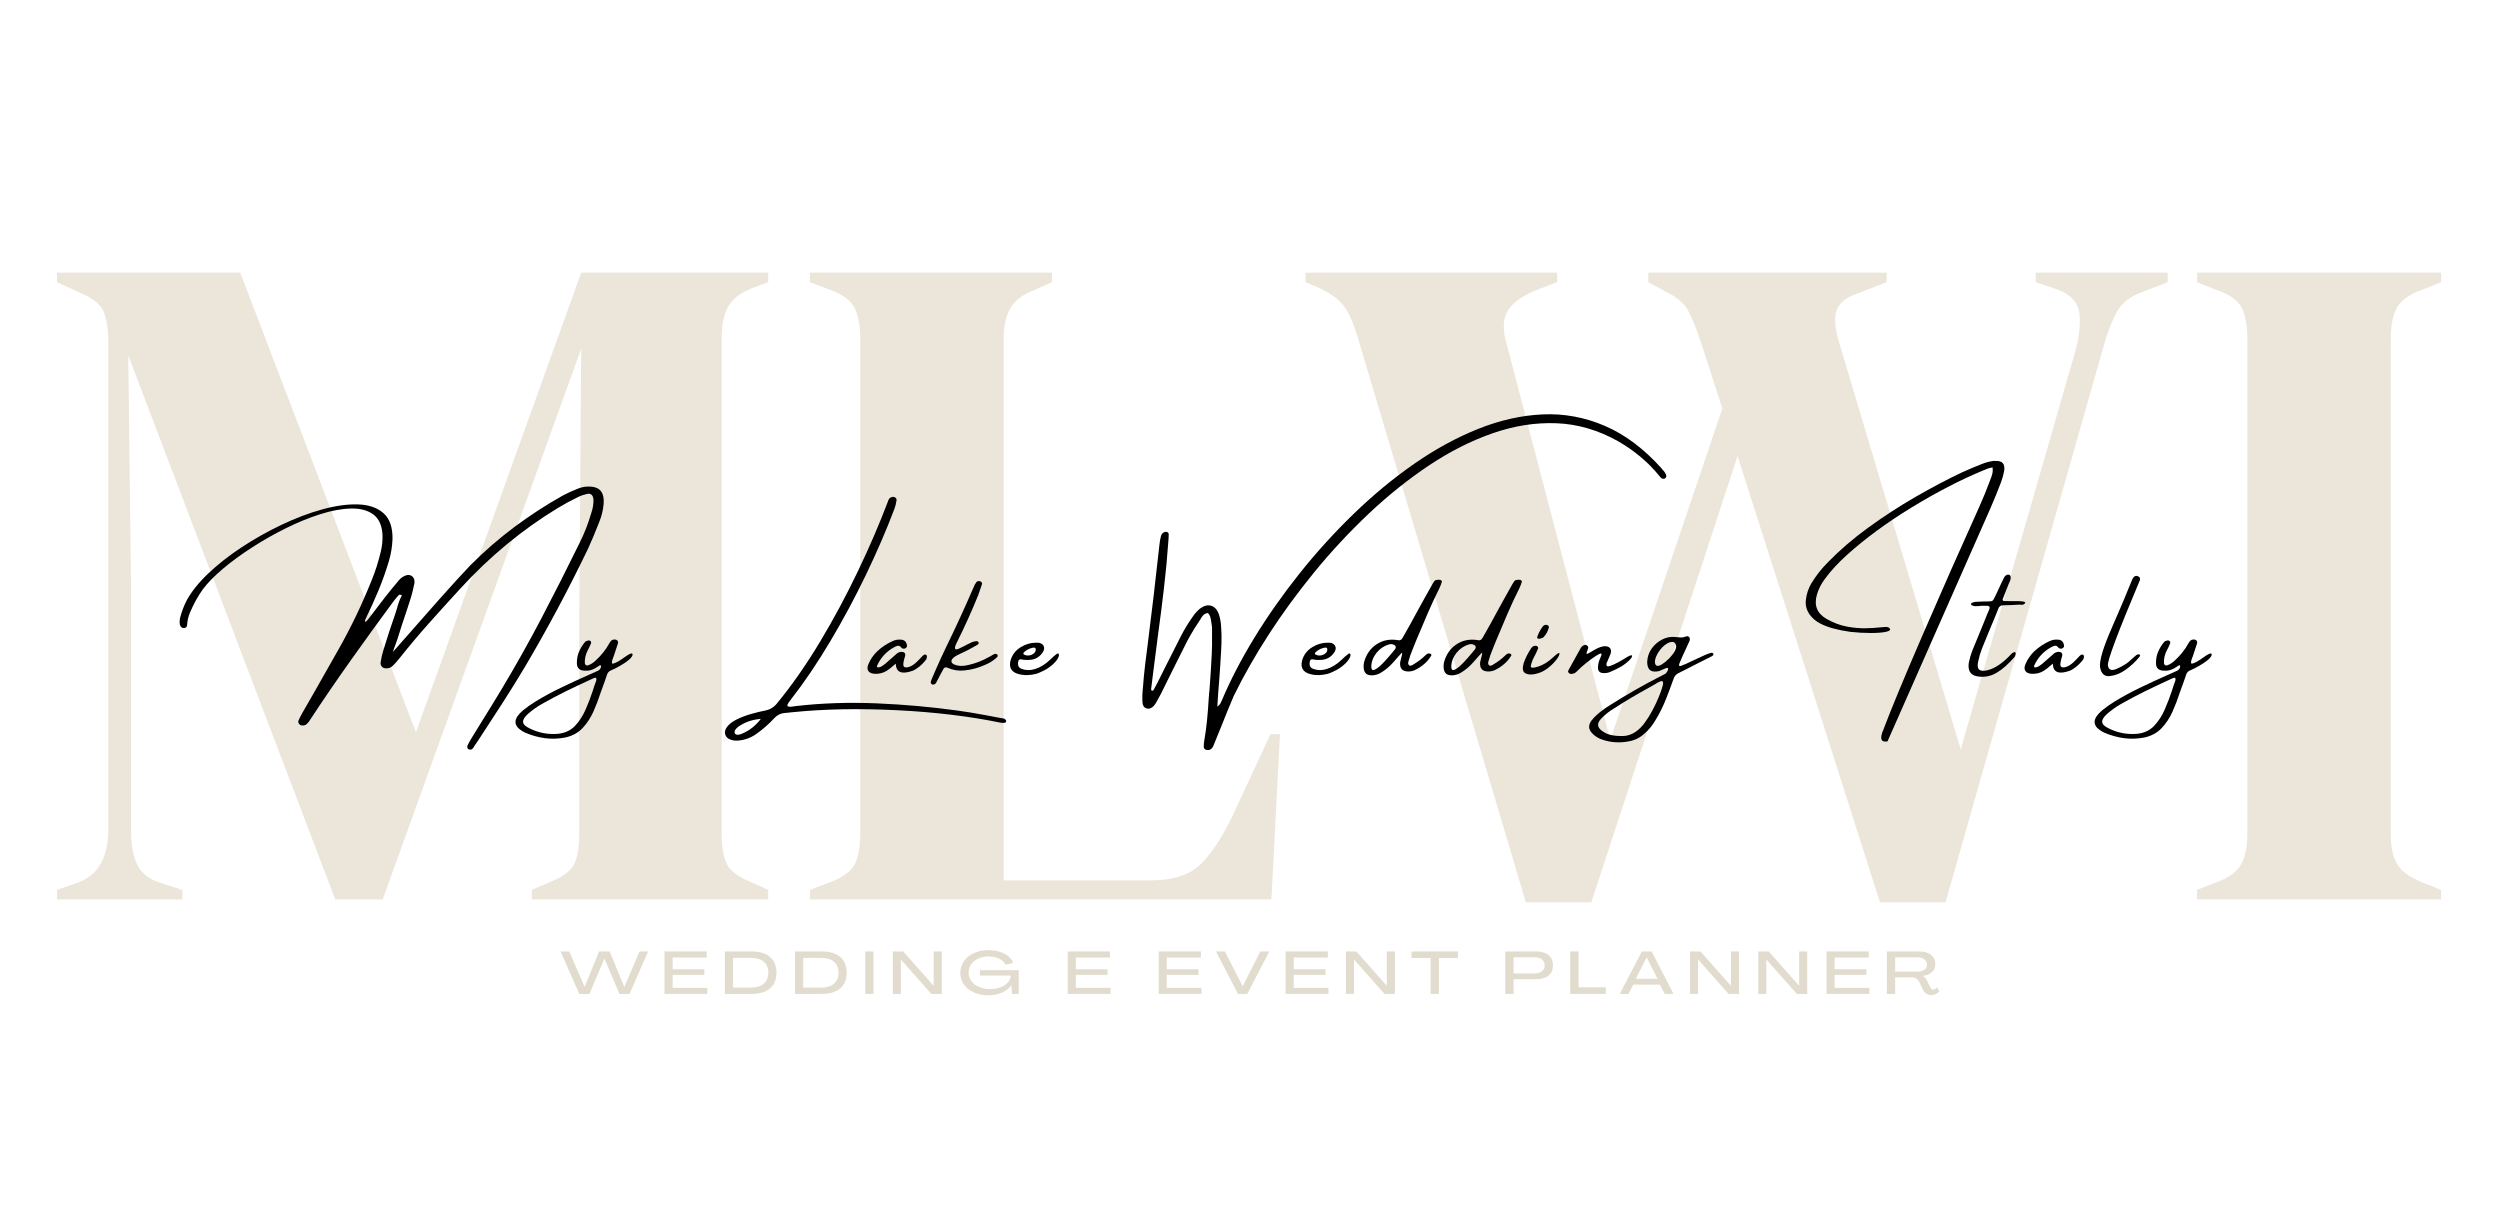 <svg xmlns="http://www.w3.org/2000/svg" xmlns:xlink="http://www.w3.org/1999/xlink" width="1024" zoomAndPan="magnify" viewBox="0 0 768 375" height="500" preserveAspectRatio="xMidYMid meet" version="1.0"><defs><filter x="0%" y="0%" width="100%" height="100%" id="f045b17972"><feColorMatrix values="0 0 0 0 1 0 0 0 0 1 0 0 0 0 1 0 0 0 1 0" color-interpolation-filters="sRGB"/></filter><g/><mask id="7f6d98ff1f"><g filter="url(#f045b17972)"><rect x="-76.8" width="921.6" fill="#000000" y="-37.5" height="450" fill-opacity="0.478"/></g></mask><clipPath id="ed606b58e3"><rect x="0" width="748" y="0" height="375"/></clipPath><mask id="0ec0c16f50"><g filter="url(#f045b17972)"><rect x="-76.8" width="921.6" fill="#000000" y="-37.5" height="450" fill-opacity="0.478"/></g></mask><clipPath id="b8c5e19a2b"><path d="M 126 0.359 L 144 0.359 L 144 15 L 126 15 Z M 126 0.359 " clip-rule="nonzero"/></clipPath><clipPath id="9c53b6a45c"><rect x="0" width="432" y="0" height="20"/></clipPath></defs><g mask="url(#7f6d98ff1f)"><g transform="matrix(1, 0, 0, 1, 11, 0)"><g clip-path="url(#ed606b58e3)"><g fill="#d7c9b2" fill-opacity="1"><g transform="translate(0.681, 276.295)"><g><path d="M 5.828 0 L 5.828 -2.922 L 11.672 -4.953 C 18.285 -7.098 21.594 -12.645 21.594 -21.594 L 21.594 -170.938 C 21.594 -174.82 21.148 -177.93 20.266 -180.266 C 19.391 -182.598 17.109 -184.547 13.422 -186.109 L 5.828 -189.609 L 5.828 -192.531 L 62.125 -192.531 L 116.094 -51.344 L 166.859 -192.531 L 224.312 -192.531 L 224.312 -189.609 L 219.656 -187.859 C 215.957 -186.492 213.426 -184.594 212.062 -182.156 C 210.707 -179.727 210.031 -176.57 210.031 -172.688 L 210.031 -20.125 C 210.031 -16.238 210.516 -13.223 211.484 -11.078 C 212.453 -8.941 214.785 -7.098 218.484 -5.547 L 224.312 -2.922 L 224.312 0 L 151.688 0 L 151.688 -2.922 L 157.812 -5.547 C 161.508 -7.098 163.844 -8.941 164.812 -11.078 C 165.781 -13.223 166.266 -16.238 166.266 -20.125 L 166.266 -85.766 L 166.859 -169.188 L 105.891 0 L 91.297 0 L 27.719 -167.141 L 28.594 -94.516 L 28.594 -21 C 28.594 -16.719 29.223 -13.266 30.484 -10.641 C 31.742 -8.016 34.223 -6.117 37.922 -4.953 L 44.344 -2.922 L 44.344 0 Z M 5.828 0 "/></g></g></g><g fill="#d7c9b2" fill-opacity="1"><g transform="translate(231.391, 276.295)"><g><path d="M 6.422 0 L 6.422 -2.922 L 12.547 -5.25 C 16.629 -6.801 19.203 -8.695 20.266 -10.938 C 21.336 -13.176 21.875 -16.238 21.875 -20.125 L 21.875 -172.391 C 21.875 -176.285 21.289 -179.398 20.125 -181.734 C 18.957 -184.066 16.43 -185.914 12.547 -187.281 L 6.422 -189.609 L 6.422 -192.531 L 80.797 -192.531 L 80.797 -189.609 L 75.547 -187.281 C 71.859 -185.914 69.332 -184.016 67.969 -181.578 C 66.602 -179.148 65.922 -175.992 65.922 -172.109 L 65.922 -5.828 L 110.844 -5.828 C 118.039 -5.828 123.336 -7.578 126.734 -11.078 C 130.141 -14.578 133.398 -19.633 136.516 -26.25 L 147.891 -50.75 L 150.812 -50.75 L 148.188 0 Z M 6.422 0 "/></g></g></g><g fill="#d7c9b2" fill-opacity="1"><g transform="translate(388.892, 276.295)"><g><path d="M 68.844 0.875 L 17.203 -172.688 C 15.848 -177.156 14.391 -180.41 12.828 -182.453 C 11.273 -184.492 8.555 -186.395 4.672 -188.156 L 1.172 -189.609 L 1.172 -192.531 L 78.469 -192.531 L 78.469 -189.609 L 72.344 -187.281 C 67.875 -185.52 64.859 -183.375 63.297 -180.844 C 61.742 -178.32 61.648 -174.828 63.016 -170.359 L 94.797 -49 L 129.219 -150.812 L 122.516 -171.516 C 121.148 -175.598 119.883 -178.707 118.719 -180.844 C 117.551 -182.988 115.609 -184.742 112.891 -186.109 L 106.469 -189.609 L 106.469 -192.531 L 179.688 -192.531 L 179.688 -189.609 L 170.641 -186.109 C 166.754 -184.742 164.566 -182.75 164.078 -180.125 C 163.598 -177.5 164.035 -174.145 165.391 -170.062 L 202.438 -46.094 L 237.453 -167.734 C 238.805 -172.398 239.289 -176.484 238.906 -179.984 C 238.52 -183.484 236.086 -186.008 231.609 -187.562 L 225.484 -189.609 L 225.484 -192.531 L 266.031 -192.531 L 266.031 -189.609 L 258.453 -186.688 C 254.555 -185.32 251.832 -183.18 250.281 -180.266 C 248.727 -177.348 247.367 -173.754 246.203 -169.484 L 197.781 0.875 L 177.641 0.875 L 133.891 -136.219 L 88.969 0.875 Z M 68.844 0.875 "/></g></g></g><g fill="#d7c9b2" fill-opacity="1"><g transform="translate(657.519, 276.295)"><g><path d="M 6.422 0 L 6.422 -2.922 L 12.25 -5.25 C 16.133 -6.613 18.707 -8.461 19.969 -10.797 C 21.238 -13.129 21.875 -16.238 21.875 -20.125 L 21.875 -172.391 C 21.875 -176.285 21.289 -179.398 20.125 -181.734 C 18.957 -184.066 16.332 -185.914 12.25 -187.281 L 6.422 -189.609 L 6.422 -192.531 L 81.391 -192.531 L 81.391 -189.609 L 75.547 -187.281 C 71.66 -185.914 69.082 -184.066 67.812 -181.734 C 66.551 -179.398 65.922 -176.285 65.922 -172.391 L 65.922 -20.125 C 65.922 -16.238 66.551 -13.176 67.812 -10.938 C 69.082 -8.695 71.66 -6.801 75.547 -5.25 L 81.391 -2.922 L 81.391 0 Z M 6.422 0 "/></g></g></g></g></g></g><g fill="#000000" fill-opacity="1"><g transform="translate(89.802, 212.083)"><g><path d="M 94.328 -51.859 C 94.223 -51.598 94.125 -51.344 94.031 -51.094 C 93.02 -48.477 91.938 -45.91 90.781 -43.391 C 84.789 -30.941 78.359 -18.898 71.484 -7.266 C 69.242 -3.516 66.957 0.172 64.625 3.797 C 62.289 7.422 59.941 11.035 57.578 14.641 C 57.016 15.484 56.445 16.328 55.875 17.172 C 55.852 17.242 55.828 17.297 55.797 17.328 C 55.66 17.578 55.504 17.785 55.328 17.953 C 55.16 18.129 54.938 18.219 54.656 18.219 C 54.52 18.219 54.379 18.188 54.234 18.125 C 54.098 18.062 53.988 17.977 53.906 17.875 C 53.832 17.789 53.781 17.648 53.75 17.453 C 53.719 17.266 53.734 17.113 53.797 17 C 54.18 16.164 54.609 15.379 55.078 14.641 C 56.141 12.898 57.207 11.164 58.281 9.438 C 60.301 6.207 62.285 2.973 64.234 -0.266 C 68.566 -7.484 72.703 -14.852 76.641 -22.375 C 80.578 -29.895 84.426 -37.492 88.188 -45.172 C 89.688 -48.141 90.926 -51.316 91.906 -54.703 C 92.102 -55.285 92.254 -55.891 92.359 -56.516 C 92.461 -57.148 92.516 -57.805 92.516 -58.484 C 92.422 -59.93 91.805 -60.562 90.672 -60.375 C 89.672 -60.164 88.727 -59.848 87.844 -59.422 C 85.727 -58.41 83.648 -57.285 81.609 -56.047 C 70.598 -49.367 60.57 -41.082 51.531 -31.188 C 51.406 -31.031 51.266 -30.875 51.109 -30.719 C 47.984 -27.32 44.883 -23.895 41.812 -20.438 C 38.738 -16.988 35.754 -13.438 32.859 -9.781 C 32.254 -9.02 31.625 -8.312 30.969 -7.656 C 30.27 -6.926 29.43 -6.641 28.453 -6.797 C 28.035 -6.848 27.691 -7.051 27.422 -7.406 C 27.16 -7.758 27.062 -8.172 27.125 -8.641 C 27.32 -9.93 27.609 -11.176 27.984 -12.375 C 29.141 -16.188 30.367 -19.945 31.672 -23.656 C 31.859 -24.227 32.031 -24.781 32.188 -25.312 C 32.531 -26.707 33.02 -27.992 33.656 -29.172 C 33.656 -29.191 33.641 -29.203 33.609 -29.203 C 33.453 -29.297 33.297 -29.363 33.141 -29.406 C 32.984 -29.457 32.828 -29.406 32.672 -29.25 C 32.098 -28.625 31.547 -27.961 31.016 -27.266 C 26.66 -21.367 22.348 -15.414 18.078 -9.406 C 13.805 -3.406 9.633 2.691 5.562 8.891 C 5.219 9.492 4.832 9.984 4.406 10.359 C 3.988 10.742 3.43 10.875 2.734 10.75 C 2.41 10.656 2.16 10.457 1.984 10.156 C 1.816 9.863 1.785 9.57 1.891 9.281 C 2.266 8.438 2.672 7.633 3.109 6.875 C 4.367 4.695 5.617 2.52 6.859 0.344 C 9.336 -3.969 11.797 -8.301 14.234 -12.656 C 18.016 -19.332 21.383 -26.363 24.344 -33.75 C 25.508 -36.582 26.457 -39.562 27.188 -42.688 C 27.594 -44.344 27.766 -46.078 27.703 -47.891 C 27.516 -50.773 26.551 -52.844 24.812 -54.094 C 23.082 -55.344 20.805 -55.93 17.984 -55.859 C 15.16 -55.797 12.031 -55.219 8.594 -54.125 C 5.156 -53.039 1.633 -51.602 -1.969 -49.812 C -5.582 -48.02 -9.066 -46.039 -12.422 -43.875 C -15.773 -41.719 -18.758 -39.531 -21.375 -37.312 C -23.988 -35.094 -26.023 -33.008 -27.484 -31.062 C -29.016 -28.906 -30.32 -26.539 -31.406 -23.969 C -31.945 -22.727 -32.258 -21.383 -32.344 -19.938 C -32.375 -19.656 -32.516 -19.441 -32.766 -19.297 C -33.023 -19.148 -33.316 -19.109 -33.641 -19.172 C -34.141 -19.328 -34.453 -19.723 -34.578 -20.359 C -34.66 -21.18 -34.598 -21.938 -34.391 -22.625 C -33.91 -24.363 -33.281 -26.004 -32.5 -27.547 C -31.051 -30.254 -28.848 -33.02 -25.891 -35.844 C -22.941 -38.664 -19.504 -41.367 -15.578 -43.953 C -11.648 -46.547 -7.551 -48.852 -3.281 -50.875 C 0.977 -52.906 5.148 -54.484 9.234 -55.609 C 13.316 -56.734 16.992 -57.238 20.266 -57.125 C 23.547 -57.008 26.129 -56.109 28.016 -54.422 C 29.91 -52.742 30.832 -50.094 30.781 -46.469 C 30.676 -44.133 30.312 -41.91 29.688 -39.797 C 28.77 -36.703 27.711 -33.711 26.516 -30.828 C 25.316 -27.941 24.047 -25.117 22.703 -22.359 C 22.285 -21.492 22.191 -21.07 22.422 -21.094 C 22.66 -21.113 23.016 -21.441 23.484 -22.078 C 25.191 -24.336 26.898 -26.57 28.609 -28.781 C 29.766 -30.25 30.945 -31.695 32.156 -33.125 C 32.312 -33.32 32.469 -33.516 32.625 -33.703 C 33.312 -34.547 34.145 -35.109 35.125 -35.391 C 35.852 -35.555 36.469 -35.395 36.969 -34.906 C 37.469 -34.414 37.641 -33.68 37.484 -32.703 C 37.453 -32.609 37.422 -32.508 37.391 -32.406 C 37.141 -31.145 36.844 -29.922 36.5 -28.734 C 35.582 -25.828 34.633 -22.941 33.656 -20.078 C 33.188 -18.598 32.711 -17.098 32.234 -15.578 C 32.141 -15.367 32 -14.977 31.812 -14.406 C 31.625 -13.895 31.441 -13.395 31.266 -12.906 C 31.098 -12.426 30.961 -12.055 30.859 -11.797 C 30.992 -11.898 32.16 -13.211 34.359 -15.734 C 37.359 -19.172 40.906 -23.195 45 -27.812 C 49.102 -32.426 52.32 -35.953 54.656 -38.391 C 58.969 -42.723 63.508 -46.672 68.281 -50.234 C 73.062 -53.797 78.02 -57.016 83.156 -59.891 C 84.414 -60.555 85.711 -61.156 87.047 -61.688 C 87.328 -61.781 87.602 -61.895 87.875 -62.031 C 89.133 -62.531 90.477 -62.711 91.906 -62.578 C 94.625 -62.328 95.867 -60.609 95.641 -57.422 C 95.484 -55.441 95.047 -53.586 94.328 -51.859 Z M 33.5 -29.344 C 33.57 -29.281 33.625 -29.234 33.656 -29.203 C 33.656 -29.203 33.656 -29.191 33.656 -29.172 C 33.688 -29.172 33.703 -29.18 33.703 -29.203 C 33.641 -29.234 33.57 -29.281 33.5 -29.344 Z M 33.5 -29.344 "/></g></g></g><g fill="#000000" fill-opacity="1"><g transform="translate(177.405, 212.083)"><g><path d="M 16.875 -11.203 C 17.062 -10.836 16.754 -10.281 15.953 -9.531 C 15.148 -8.781 13.738 -7.867 11.719 -6.797 C 10.957 -6.473 10.406 -6.219 10.062 -6.031 C 9.719 -5.852 9.461 -5.617 9.297 -5.328 C 9.141 -5.047 8.973 -4.602 8.797 -4 C 8.629 -3.551 8.422 -2.957 8.172 -2.219 C 7.828 -1.301 7.484 -0.352 7.141 0.625 C 6.504 2.613 5.754 4.578 4.891 6.516 C 4.023 8.461 2.906 10.16 1.531 11.609 C 0.156 13.055 -1.613 14.016 -3.781 14.484 C -5.957 14.898 -8.062 14.961 -10.094 14.672 C -12.133 14.391 -14.129 13.828 -16.078 12.984 C -16.867 12.617 -17.578 12.145 -18.203 11.562 C -19.242 10.488 -19.32 9.285 -18.438 7.953 C -17.969 7.297 -17.414 6.703 -16.781 6.172 C -15.52 5.148 -14.203 4.219 -12.828 3.375 C -10.266 1.82 -7.645 0.406 -4.969 -0.875 C -2.289 -2.164 0.414 -3.414 3.156 -4.625 C 3.344 -4.707 3.551 -4.801 3.781 -4.906 C 4.531 -5.25 5.297 -5.594 6.078 -5.938 C 6.629 -6.133 6.992 -6.5 7.172 -7.031 C 7.234 -7.219 7.25 -7.391 7.219 -7.547 C 7.188 -7.641 7.129 -7.691 7.047 -7.703 C 6.973 -7.723 6.891 -7.707 6.797 -7.656 C 6.523 -7.5 6.242 -7.316 5.953 -7.109 C 5.797 -7.023 5.625 -6.922 5.438 -6.797 C 4.445 -6.223 3.422 -5.973 2.359 -6.047 C 0.68 -6.047 -0.164 -6.797 -0.188 -8.297 C -0.219 -9.523 -0.008 -10.691 0.438 -11.797 C 0.895 -12.898 1.535 -13.941 2.359 -14.922 C 2.453 -15.016 2.578 -15.094 2.734 -15.156 C 2.891 -15.227 3.047 -15.273 3.203 -15.297 C 3.234 -15.297 3.27 -15.312 3.312 -15.344 C 3.625 -15.375 3.863 -15.297 4.031 -15.109 C 4.207 -14.922 4.242 -14.688 4.141 -14.406 C 3.961 -14 3.781 -13.586 3.594 -13.172 C 3.438 -12.859 3.273 -12.547 3.109 -12.234 C 2.484 -10.992 2.195 -9.703 2.25 -8.359 C 2.281 -8.078 2.406 -7.867 2.625 -7.734 C 2.852 -7.609 3.109 -7.609 3.391 -7.734 C 4.234 -8.078 4.973 -8.566 5.609 -9.203 C 7.316 -10.742 8.723 -12.523 9.828 -14.547 C 9.984 -14.836 10.164 -15.082 10.375 -15.281 C 10.582 -15.477 10.859 -15.594 11.203 -15.625 C 11.641 -15.664 11.977 -15.566 12.219 -15.328 C 12.457 -15.098 12.523 -14.789 12.422 -14.406 C 12.023 -13.113 11.602 -11.836 11.156 -10.578 C 11.125 -10.473 11.086 -10.379 11.047 -10.297 C 10.93 -10.004 10.82 -9.703 10.719 -9.391 C 10.625 -9.078 10.578 -8.801 10.578 -8.562 C 10.578 -8.32 10.676 -8.203 10.875 -8.203 C 11.664 -8.367 12.816 -9 14.328 -10.094 C 15.836 -11.195 16.688 -11.566 16.875 -11.203 Z M 5.609 -2.578 C 5.609 -2.648 5.629 -2.711 5.672 -2.766 C 5.754 -2.93 5.801 -3.102 5.812 -3.281 C 5.832 -3.469 5.785 -3.664 5.672 -3.875 C 5.578 -3.875 5.5 -3.875 5.438 -3.875 C 5.238 -3.82 5.062 -3.77 4.906 -3.719 C 4.582 -3.594 4.266 -3.445 3.953 -3.281 C 1.43 -2.125 -1.086 -0.93 -3.609 0.297 C -6.129 1.535 -8.602 2.848 -11.031 4.234 C -12.5 5.078 -13.883 6.066 -15.188 7.203 C -16.25 8.148 -16.758 8.977 -16.719 9.688 C -16.676 10.395 -16.051 11.035 -14.844 11.609 C -12.113 13.023 -9.172 13.602 -6.016 13.344 C -3.867 13.133 -2.125 12.328 -0.781 10.922 C 0.551 9.516 1.645 7.832 2.5 5.875 C 3.352 3.914 4.098 1.961 4.734 0.016 C 5.004 -0.898 5.297 -1.766 5.609 -2.578 Z M 5.609 -2.578 "/></g></g></g><g fill="#000000" fill-opacity="1"><g transform="translate(199.653, 212.083)"><g/></g></g><g fill="#000000" fill-opacity="1"><g transform="translate(222.503, 212.083)"><g><path d="M 85.109 8.531 C 85.141 8.531 85.191 8.531 85.266 8.531 C 85.473 8.562 85.68 8.609 85.891 8.672 C 86.098 8.734 86.281 8.859 86.438 9.047 C 86.5 9.109 86.547 9.188 86.578 9.281 C 86.617 9.383 86.613 9.477 86.562 9.562 C 86.539 9.664 86.488 9.754 86.406 9.828 C 86.332 9.91 86.266 9.953 86.203 9.953 C 85.816 10.004 85.422 10.004 85.016 9.953 C 75.398 7.961 64.742 6.676 53.047 6.094 C 41.348 5.508 30.555 5.723 20.672 6.734 C 20.234 6.754 19.805 6.801 19.391 6.875 C 19.016 6.906 18.656 6.938 18.312 6.969 C 17.207 7.125 16.258 7.609 15.469 8.422 C 13.695 10.359 11.742 12.066 9.609 13.547 C 7.93 14.672 6.082 15.301 4.062 15.438 C 3.25 15.488 2.461 15.359 1.703 15.047 C 0.984 14.734 0.52 14.258 0.312 13.625 C 0.102 13 0.191 12.328 0.578 11.609 C 1.211 10.586 2.254 9.711 3.703 8.984 C 5.148 8.266 6.691 7.676 8.328 7.219 C 9.961 6.758 11.348 6.426 12.484 6.219 C 14.004 5.926 15.238 5.188 16.188 4 C 20.758 -1.562 25.156 -7.852 29.375 -14.875 C 33.594 -21.906 37.477 -29.141 41.031 -36.578 C 44.594 -44.016 47.66 -51.133 50.234 -57.938 C 50.316 -58.301 50.461 -58.613 50.672 -58.875 C 50.879 -59.145 51.18 -59.328 51.578 -59.422 C 51.961 -59.484 52.297 -59.41 52.578 -59.203 C 52.859 -58.992 52.969 -58.703 52.906 -58.328 C 52.781 -57.441 52.562 -56.578 52.25 -55.734 C 49.801 -49.266 46.895 -42.531 43.531 -35.531 C 40.164 -28.531 36.504 -21.707 32.547 -15.062 C 28.598 -8.414 24.523 -2.398 20.328 2.984 C 19.453 4.086 19.188 4.727 19.531 4.906 C 19.875 5.082 20.551 5.07 21.562 4.875 C 21.789 4.844 22.008 4.816 22.219 4.797 C 30.102 3.898 38.281 3.629 46.75 3.984 C 55.219 4.336 63.562 5.082 71.781 6.219 C 74.676 6.625 77.516 7.094 80.297 7.625 C 81.93 7.945 83.535 8.25 85.109 8.531 Z M 5.25 13.391 C 7.656 12.41 9.645 10.867 11.219 8.766 C 8.625 8.953 6.316 9.754 4.297 11.172 C 3.672 11.648 3.301 12.109 3.188 12.547 C 3.082 12.992 3.211 13.316 3.578 13.516 C 3.941 13.711 4.5 13.672 5.25 13.391 Z M 5.25 13.391 "/></g></g></g><g fill="#000000" fill-opacity="1"><g transform="translate(268.886, 212.083)"><g><path d="M 15.594 -10.938 C 15.926 -10.75 15.953 -10.285 15.672 -9.547 C 15.254 -8.992 14.805 -8.484 14.328 -8.016 C 13.859 -7.547 13.344 -7.125 12.781 -6.75 C 12.738 -6.75 12.719 -6.734 12.719 -6.703 C 12.352 -6.441 11.961 -6.223 11.547 -6.047 C 8.117 -4.805 6.367 -5.523 6.297 -8.203 C 4.91 -7.004 3.977 -6.27 3.5 -6 C 2.375 -5.32 1.148 -5.02 -0.172 -5.094 C -1.148 -5.145 -1.812 -5.441 -2.156 -5.984 C -2.508 -6.523 -2.477 -7.254 -2.062 -8.172 C -1.438 -9.617 -0.539 -10.906 0.625 -12.031 C 1.988 -13.289 3.5 -14.301 5.156 -15.062 C 6.039 -15.508 6.973 -15.68 7.953 -15.578 C 8.922 -15.523 9.508 -14.973 9.719 -13.922 C 9.801 -13.609 9.723 -13.332 9.484 -13.094 C 9.16 -12.801 8.789 -12.734 8.375 -12.891 C 8.352 -12.891 8.316 -12.895 8.266 -12.906 C 8.211 -12.926 8.172 -12.953 8.141 -12.984 C 7.723 -13.555 7.301 -13.797 6.875 -13.703 C 6.457 -13.609 6.016 -13.414 5.547 -13.125 C 3.336 -11.844 1.695 -10.047 0.625 -7.734 C 0.562 -7.641 0.523 -7.531 0.516 -7.406 C 0.504 -7.281 0.539 -7.18 0.625 -7.109 C 0.883 -7.023 1.172 -7.039 1.484 -7.156 C 1.797 -7.281 2.109 -7.461 2.422 -7.703 C 2.742 -7.941 3.008 -8.141 3.219 -8.297 C 3.25 -8.336 3.266 -8.359 3.266 -8.359 C 4.305 -9.234 5.332 -10.129 6.344 -11.047 C 6.781 -11.516 7.332 -11.781 8 -11.844 C 8.938 -11.844 9.328 -11.422 9.172 -10.578 C 9.086 -10.254 8.992 -9.938 8.891 -9.625 C 8.523 -8.27 8.516 -7.473 8.859 -7.234 C 9.203 -6.992 9.727 -6.992 10.438 -7.234 C 11.145 -7.473 11.852 -7.922 12.562 -8.578 C 13.27 -9.242 13.867 -9.852 14.359 -10.406 C 14.848 -10.957 15.258 -11.133 15.594 -10.938 Z M 15.594 -10.938 "/></g></g></g><g fill="#000000" fill-opacity="1"><g transform="translate(289.737, 212.083)"><g><path d="M 16.656 -10.953 C 16.77 -10.797 16.797 -10.641 16.734 -10.484 C 16.68 -10.328 16.578 -10.188 16.422 -10.062 C 15.43 -9.164 14.328 -8.457 13.109 -7.938 C 11.016 -6.957 8.82 -6.352 6.531 -6.125 C 4.727 -5.938 3.008 -6.207 1.375 -6.938 C 0.77 -7.207 0.328 -7.066 0.047 -6.516 C -0.359 -5.723 -0.781 -4.93 -1.219 -4.141 C -1.438 -3.703 -1.676 -3.242 -1.938 -2.766 C -1.969 -2.711 -1.992 -2.648 -2.016 -2.578 C -2.117 -2.422 -2.219 -2.27 -2.312 -2.125 C -2.406 -1.977 -2.566 -1.879 -2.797 -1.828 C -2.91 -1.797 -3.031 -1.781 -3.156 -1.781 C -3.289 -1.781 -3.406 -1.812 -3.5 -1.875 C -3.582 -1.945 -3.656 -2.039 -3.719 -2.156 C -3.789 -2.281 -3.828 -2.406 -3.828 -2.531 C -3.723 -2.945 -3.578 -3.359 -3.391 -3.766 C -2.992 -4.68 -2.602 -5.582 -2.219 -6.469 C -1.238 -8.727 -0.211 -10.961 0.859 -13.172 C 3.828 -19.266 6.648 -25.41 9.328 -31.609 C 9.547 -32.211 9.836 -32.754 10.203 -33.234 C 10.492 -33.578 10.891 -33.664 11.391 -33.5 C 11.91 -33.289 12.066 -32.926 11.859 -32.406 C 11.516 -31.344 11.145 -30.273 10.75 -29.203 C 8.758 -24.285 6.582 -19.469 4.219 -14.75 C 3.707 -13.727 3.523 -13.082 3.672 -12.812 C 3.816 -12.551 4.156 -12.531 4.688 -12.75 C 5.219 -12.977 5.832 -13.273 6.531 -13.641 C 7.031 -13.93 7.531 -14.188 8.031 -14.406 C 8.133 -14.469 8.227 -14.516 8.312 -14.547 C 8.914 -14.891 9.566 -15.078 10.266 -15.109 C 10.547 -15.109 10.75 -14.988 10.875 -14.75 C 10.945 -14.582 10.945 -14.441 10.875 -14.328 C 10.812 -14.211 10.734 -14.129 10.641 -14.078 C 9.566 -13.441 8.477 -12.836 7.375 -12.266 C 6.844 -12.023 6.289 -11.766 5.719 -11.484 C 5.156 -11.223 4.602 -10.945 4.062 -10.656 C 3.688 -10.445 3.344 -10.195 3.031 -9.906 C 2.301 -9.145 2.379 -8.516 3.266 -8.016 C 3.992 -7.703 4.727 -7.535 5.469 -7.516 C 6.207 -7.504 6.941 -7.594 7.672 -7.781 C 9.93 -8.281 12.062 -9.102 14.062 -10.25 C 14.219 -10.332 14.375 -10.41 14.531 -10.484 C 14.906 -10.734 15.297 -10.953 15.703 -11.141 C 15.867 -11.203 16.039 -11.227 16.219 -11.219 C 16.406 -11.207 16.551 -11.117 16.656 -10.953 Z M 16.656 -10.953 "/></g></g></g><g fill="#000000" fill-opacity="1"><g transform="translate(311.47, 212.083)"><g><path d="M 12.25 -8.25 C 11.414 -7.438 10.445 -6.738 9.344 -6.156 C 8.238 -5.57 7.312 -5.191 6.562 -5.016 C 5.82 -4.836 5.062 -4.734 4.281 -4.703 C 3.02 -4.648 1.859 -4.82 0.797 -5.219 C -0.941 -5.926 -1.547 -7.266 -1.016 -9.234 C -0.516 -10.941 0.5 -12.273 2.031 -13.234 C 3.57 -14.191 5.16 -14.66 6.797 -14.641 C 6.797 -14.641 6.805 -14.641 6.828 -14.641 C 7.242 -14.66 7.641 -14.629 8.016 -14.547 C 8.648 -14.316 9.051 -13.941 9.219 -13.422 C 9.395 -12.91 9.281 -12.344 8.875 -11.719 C 7.957 -10.32 6.711 -9.547 5.141 -9.391 C 4.086 -9.285 3.078 -9.336 2.109 -9.547 C 1.922 -9.566 1.754 -9.516 1.609 -9.391 C 1.461 -9.266 1.379 -9.109 1.359 -8.922 C 1.066 -7.691 1.445 -6.906 2.5 -6.562 C 3.781 -6.113 5.117 -6.113 6.516 -6.562 C 8.117 -7.062 9.645 -8.004 11.094 -9.391 C 12.539 -10.785 13.375 -11.438 13.594 -11.344 C 13.812 -11.25 13.879 -10.977 13.797 -10.531 C 13.598 -9.832 13.082 -9.07 12.25 -8.25 Z M 3.094 -11.719 C 3.008 -11.613 2.945 -11.5 2.906 -11.375 C 2.875 -11.258 2.922 -11.148 3.047 -11.047 C 3.547 -10.754 4.086 -10.648 4.672 -10.734 C 5.266 -10.816 5.766 -11.039 6.172 -11.406 C 6.586 -11.77 6.766 -12.219 6.703 -12.75 C 6.66 -12.938 6.562 -13.051 6.406 -13.094 C 6.25 -13.145 6.094 -13.156 5.938 -13.125 C 4.875 -12.945 3.926 -12.477 3.094 -11.719 Z M 3.094 -11.719 "/></g></g></g><g fill="#000000" fill-opacity="1"><g transform="translate(330.581, 212.083)"><g/></g></g><g fill="#000000" fill-opacity="1"><g transform="translate(353.431, 212.083)"><g><path d="M 156.375 -65.812 C 154.57 -68.039 152.602 -70.035 150.469 -71.797 C 148.344 -73.566 146.07 -75.145 143.656 -76.531 C 137.531 -79.969 131.223 -81.812 124.734 -82.062 C 118.242 -82.312 111.703 -81.285 105.109 -78.984 C 98.523 -76.691 92.023 -73.41 85.609 -69.141 C 79.203 -64.867 73.023 -59.926 67.078 -54.312 C 61.129 -48.695 55.551 -42.707 50.344 -36.344 C 45.145 -29.977 40.441 -23.539 36.234 -17.031 C 32.035 -10.52 28.469 -4.238 25.531 1.812 C 24.238 4.844 22.992 7.883 21.797 10.938 C 21.234 12.332 20.664 13.723 20.094 15.109 C 20.008 15.348 19.914 15.582 19.812 15.812 C 19.625 16.344 19.406 16.859 19.156 17.359 C 18.938 17.773 18.629 18.062 18.234 18.219 C 17.836 18.383 17.422 18.383 16.984 18.219 C 16.609 18.094 16.398 17.805 16.359 17.359 C 16.359 16.766 16.406 16.172 16.5 15.578 C 16.875 13.43 17.164 11.285 17.375 9.141 C 17.582 7.004 17.75 4.859 17.875 2.703 C 17.938 2.078 17.984 1.438 18.016 0.781 C 18.055 0.488 18.094 0.188 18.125 -0.125 C 18.406 -3.844 18.641 -7.562 18.828 -11.281 C 18.91 -13.039 18.938 -14.789 18.906 -16.531 C 18.906 -17.188 18.906 -17.852 18.906 -18.531 C 18.906 -18.551 18.906 -18.578 18.906 -18.609 C 18.938 -19.086 18.91 -19.547 18.828 -19.984 C 18.754 -20.297 18.703 -20.625 18.672 -20.969 C 18.617 -21.477 18.523 -21.973 18.391 -22.453 C 18.266 -22.941 18.016 -23.379 17.641 -23.766 C 17.047 -23.691 16.562 -23.457 16.188 -23.062 C 15.82 -22.676 15.52 -22.234 15.281 -21.734 C 15.125 -21.484 14.969 -21.242 14.812 -21.016 C 13.102 -18.492 11.586 -15.863 10.266 -13.125 C 9.285 -11.164 8.305 -9.211 7.328 -7.266 C 5.941 -4.484 4.562 -1.695 3.188 1.094 C 2.707 2.008 2.211 2.91 1.703 3.797 C 1.453 4.242 1.156 4.641 0.812 4.984 C 0.113 5.586 -0.582 5.77 -1.281 5.531 C -1.977 5.289 -2.367 4.711 -2.453 3.797 C -2.547 2.41 -2.516 1.008 -2.359 -0.406 C -2.172 -3.031 -1.922 -5.645 -1.609 -8.25 C -1.379 -9.957 -1.16 -11.664 -0.953 -13.375 C 0.379 -23.801 1.613 -34.266 2.75 -44.766 C 2.832 -45.641 2.988 -46.52 3.219 -47.406 C 3.375 -48.039 3.77 -48.461 4.406 -48.672 C 4.688 -48.742 4.953 -48.719 5.203 -48.594 C 5.461 -48.469 5.594 -48.242 5.594 -47.922 C 5.594 -47.234 5.555 -46.523 5.484 -45.797 C 5.16 -41.066 4.707 -36.234 4.125 -31.297 C 3.551 -26.367 2.922 -21.43 2.234 -16.484 C 1.66 -12.223 1.125 -8.031 0.625 -3.906 C 0.594 -3.594 0.555 -3.281 0.516 -2.969 C 0.398 -2.082 0.289 -1.203 0.188 -0.328 C 0.188 -0.223 0.219 -0.129 0.281 -0.047 C 0.352 0.023 0.414 0.078 0.469 0.109 C 0.539 0.109 0.629 0.086 0.734 0.047 C 0.848 0.004 0.922 -0.051 0.953 -0.125 C 1.391 -0.914 1.816 -1.719 2.234 -2.531 C 3.023 -4.113 3.812 -5.691 4.594 -7.266 C 6.176 -10.422 7.77 -13.57 9.375 -16.719 C 10.445 -18.801 11.656 -20.785 13 -22.672 C 13.633 -23.617 14.379 -24.441 15.234 -25.141 C 16.453 -26.016 17.582 -26.301 18.625 -26 C 19.676 -25.695 20.469 -24.836 21 -23.422 C 21.414 -22.129 21.648 -20.789 21.703 -19.406 C 21.836 -17.719 21.867 -16.02 21.797 -14.312 C 21.734 -12.602 21.641 -10.898 21.516 -9.203 C 21.484 -8.879 21.469 -8.562 21.469 -8.25 C 21.281 -5.258 21.055 -2.223 20.797 0.859 C 20.711 2.223 20.625 3.598 20.531 4.984 C 20.895 4.723 21.164 4.469 21.344 4.219 C 21.531 3.969 21.648 3.738 21.703 3.531 C 21.734 3.426 21.785 3.32 21.859 3.219 C 24.492 -3.039 27.844 -9.5 31.906 -16.156 C 35.977 -22.812 40.586 -29.375 45.734 -35.844 C 50.891 -42.32 56.441 -48.441 62.391 -54.203 C 68.336 -59.973 74.539 -65.102 81 -69.594 C 87.469 -74.094 94.023 -77.672 100.672 -80.328 C 107.316 -82.992 113.914 -84.477 120.469 -84.781 C 127.031 -85.082 133.398 -83.906 139.578 -81.25 C 145.766 -78.602 151.598 -74.223 157.078 -68.109 C 157.141 -68.023 157.195 -67.93 157.25 -67.828 C 157.801 -67.359 158.195 -66.766 158.438 -66.047 C 158.508 -65.785 158.469 -65.551 158.312 -65.344 C 158.156 -65.133 157.945 -65.016 157.688 -64.984 C 157.395 -64.984 157.148 -65.055 156.953 -65.203 C 156.754 -65.348 156.562 -65.551 156.375 -65.812 Z M 156.375 -65.812 "/></g></g></g><g fill="#000000" fill-opacity="1"><g transform="translate(401.038, 212.083)"><g><path d="M 12.25 -8.25 C 11.414 -7.438 10.445 -6.738 9.344 -6.156 C 8.238 -5.57 7.312 -5.191 6.562 -5.016 C 5.82 -4.836 5.062 -4.734 4.281 -4.703 C 3.02 -4.648 1.859 -4.82 0.797 -5.219 C -0.941 -5.926 -1.547 -7.266 -1.016 -9.234 C -0.516 -10.941 0.5 -12.273 2.031 -13.234 C 3.57 -14.191 5.16 -14.66 6.797 -14.641 C 6.797 -14.641 6.805 -14.641 6.828 -14.641 C 7.242 -14.66 7.641 -14.629 8.016 -14.547 C 8.648 -14.316 9.051 -13.941 9.219 -13.422 C 9.395 -12.91 9.281 -12.344 8.875 -11.719 C 7.957 -10.32 6.711 -9.547 5.141 -9.391 C 4.086 -9.285 3.078 -9.336 2.109 -9.547 C 1.922 -9.566 1.754 -9.516 1.609 -9.391 C 1.461 -9.266 1.379 -9.109 1.359 -8.922 C 1.066 -7.691 1.445 -6.906 2.5 -6.562 C 3.781 -6.113 5.117 -6.113 6.516 -6.562 C 8.117 -7.062 9.645 -8.004 11.094 -9.391 C 12.539 -10.785 13.375 -11.438 13.594 -11.344 C 13.812 -11.25 13.879 -10.977 13.797 -10.531 C 13.598 -9.832 13.082 -9.07 12.25 -8.25 Z M 3.094 -11.719 C 3.008 -11.613 2.945 -11.5 2.906 -11.375 C 2.875 -11.258 2.922 -11.148 3.047 -11.047 C 3.547 -10.754 4.086 -10.648 4.672 -10.734 C 5.266 -10.816 5.766 -11.039 6.172 -11.406 C 6.586 -11.77 6.766 -12.219 6.703 -12.75 C 6.66 -12.938 6.562 -13.051 6.406 -13.094 C 6.25 -13.145 6.094 -13.156 5.938 -13.125 C 4.875 -12.945 3.926 -12.477 3.094 -11.719 Z M 3.094 -11.719 "/></g></g></g><g fill="#000000" fill-opacity="1"><g transform="translate(420.149, 212.083)"><g><path d="M 19.078 -11.312 C 19.379 -11.238 19.535 -11.129 19.547 -10.984 C 19.566 -10.836 19.578 -10.766 19.578 -10.766 C 19.234 -10.16 18.836 -9.609 18.391 -9.109 C 17.379 -7.984 16.195 -7.082 14.844 -6.406 C 14.188 -6.031 13.441 -5.828 12.609 -5.797 C 10.691 -5.773 9.812 -6.707 9.969 -8.594 C 10.039 -9 10.133 -9.395 10.25 -9.781 C 10.32 -9.969 10.375 -10.156 10.406 -10.344 C 10.594 -11.031 10.645 -11.41 10.562 -11.484 C 10.477 -11.566 10.254 -11.367 9.891 -10.891 C 9.785 -10.805 9.691 -10.711 9.609 -10.609 C 9.035 -9.922 8.445 -9.25 7.844 -8.594 C 6.738 -7.332 5.477 -6.273 4.062 -5.422 C 3.219 -4.91 2.32 -4.645 1.375 -4.625 C -0.176 -4.551 -1.039 -5.258 -1.219 -6.75 C -1.289 -7.352 -1.266 -7.945 -1.141 -8.531 C -0.504 -10.969 0.754 -12.82 2.641 -14.094 C 4.535 -15.375 6.703 -15.828 9.141 -15.453 C 9.828 -15.254 10.328 -15.441 10.641 -16.016 C 10.766 -16.223 10.895 -16.441 11.031 -16.672 C 11.688 -17.805 12.328 -18.941 12.953 -20.078 C 14.148 -22.254 15.348 -24.445 16.547 -26.656 C 17.523 -28.383 18.5 -30.129 19.469 -31.891 C 19.758 -32.43 20.078 -32.957 20.422 -33.469 C 20.578 -33.707 20.77 -33.852 21 -33.906 C 21.238 -33.957 21.488 -33.984 21.75 -33.984 C 21.801 -33.984 21.863 -33.984 21.938 -33.984 C 22.227 -33.984 22.457 -33.91 22.625 -33.766 C 22.801 -33.617 22.836 -33.426 22.734 -33.188 C 22.547 -32.582 22.328 -32.008 22.078 -31.469 C 20.754 -28.832 19.508 -26.16 18.344 -23.453 C 17.176 -20.754 16.023 -18.035 14.891 -15.297 C 14.516 -14.359 14.133 -13.414 13.75 -12.469 C 13.281 -11.363 12.891 -10.227 12.578 -9.062 C 12.484 -8.812 12.438 -8.562 12.438 -8.312 C 12.438 -8.062 12.562 -7.844 12.812 -7.656 C 12.969 -7.551 13.129 -7.531 13.297 -7.594 C 13.473 -7.656 13.66 -7.734 13.859 -7.828 C 13.891 -7.867 13.93 -7.906 13.984 -7.938 C 15.348 -8.719 16.598 -9.66 17.734 -10.766 C 17.922 -10.953 18.117 -11.109 18.328 -11.234 C 18.535 -11.367 18.785 -11.395 19.078 -11.312 Z M 8.469 -12.703 C 8.625 -12.961 8.672 -13.207 8.609 -13.438 C 8.547 -13.676 8.383 -13.852 8.125 -13.969 C 7.594 -14.258 7.023 -14.297 6.422 -14.078 C 4.953 -13.629 3.719 -12.781 2.719 -11.531 C 1.719 -10.289 1.176 -8.922 1.094 -7.422 C 1.125 -7.348 1.141 -7.297 1.141 -7.266 C 1.141 -7.141 1.141 -7.008 1.141 -6.875 C 1.266 -6.188 1.688 -6.051 2.406 -6.469 C 3.133 -6.895 3.945 -7.582 4.844 -8.531 C 5.738 -9.477 6.539 -10.379 7.25 -11.234 C 7.957 -12.086 8.363 -12.578 8.469 -12.703 Z M 8.469 -12.703 "/></g></g></g><g fill="#000000" fill-opacity="1"><g transform="translate(444.718, 212.083)"><g><path d="M 19.078 -11.312 C 19.379 -11.238 19.535 -11.129 19.547 -10.984 C 19.566 -10.836 19.578 -10.766 19.578 -10.766 C 19.234 -10.16 18.836 -9.609 18.391 -9.109 C 17.379 -7.984 16.195 -7.082 14.844 -6.406 C 14.188 -6.031 13.441 -5.828 12.609 -5.797 C 10.691 -5.773 9.812 -6.707 9.969 -8.594 C 10.039 -9 10.133 -9.395 10.25 -9.781 C 10.32 -9.969 10.375 -10.156 10.406 -10.344 C 10.594 -11.031 10.645 -11.41 10.562 -11.484 C 10.477 -11.566 10.254 -11.367 9.891 -10.891 C 9.785 -10.805 9.691 -10.711 9.609 -10.609 C 9.035 -9.922 8.445 -9.25 7.844 -8.594 C 6.738 -7.332 5.477 -6.273 4.062 -5.422 C 3.219 -4.91 2.32 -4.645 1.375 -4.625 C -0.176 -4.551 -1.039 -5.258 -1.219 -6.75 C -1.289 -7.352 -1.266 -7.945 -1.141 -8.531 C -0.504 -10.969 0.754 -12.82 2.641 -14.094 C 4.535 -15.375 6.703 -15.828 9.141 -15.453 C 9.828 -15.254 10.328 -15.441 10.641 -16.016 C 10.766 -16.223 10.895 -16.441 11.031 -16.672 C 11.688 -17.805 12.328 -18.941 12.953 -20.078 C 14.148 -22.254 15.348 -24.445 16.547 -26.656 C 17.523 -28.383 18.5 -30.129 19.469 -31.891 C 19.758 -32.43 20.078 -32.957 20.422 -33.469 C 20.578 -33.707 20.77 -33.852 21 -33.906 C 21.238 -33.957 21.488 -33.984 21.75 -33.984 C 21.801 -33.984 21.863 -33.984 21.938 -33.984 C 22.227 -33.984 22.457 -33.91 22.625 -33.766 C 22.801 -33.617 22.836 -33.426 22.734 -33.188 C 22.547 -32.582 22.328 -32.008 22.078 -31.469 C 20.754 -28.832 19.508 -26.16 18.344 -23.453 C 17.176 -20.754 16.023 -18.035 14.891 -15.297 C 14.516 -14.359 14.133 -13.414 13.75 -12.469 C 13.281 -11.363 12.891 -10.227 12.578 -9.062 C 12.484 -8.812 12.438 -8.562 12.438 -8.312 C 12.438 -8.062 12.562 -7.844 12.812 -7.656 C 12.969 -7.551 13.129 -7.531 13.297 -7.594 C 13.473 -7.656 13.66 -7.734 13.859 -7.828 C 13.891 -7.867 13.93 -7.906 13.984 -7.938 C 15.348 -8.719 16.598 -9.66 17.734 -10.766 C 17.922 -10.953 18.117 -11.109 18.328 -11.234 C 18.535 -11.367 18.785 -11.395 19.078 -11.312 Z M 8.469 -12.703 C 8.625 -12.961 8.672 -13.207 8.609 -13.438 C 8.547 -13.676 8.383 -13.852 8.125 -13.969 C 7.594 -14.258 7.023 -14.297 6.422 -14.078 C 4.953 -13.629 3.719 -12.781 2.719 -11.531 C 1.719 -10.289 1.176 -8.922 1.094 -7.422 C 1.125 -7.348 1.141 -7.297 1.141 -7.266 C 1.141 -7.141 1.141 -7.008 1.141 -6.875 C 1.266 -6.188 1.688 -6.051 2.406 -6.469 C 3.133 -6.895 3.945 -7.582 4.844 -8.531 C 5.738 -9.477 6.539 -10.379 7.25 -11.234 C 7.957 -12.086 8.363 -12.578 8.469 -12.703 Z M 8.469 -12.703 "/></g></g></g><g fill="#000000" fill-opacity="1"><g transform="translate(469.288, 212.083)"><g><path d="M 8.531 -9.047 C 7.77 -8.141 6.863 -7.305 5.812 -6.547 C 4.77 -5.797 3.586 -5.285 2.266 -5.016 C 0.953 -4.754 -0.066 -4.852 -0.797 -5.312 C -1.523 -5.77 -1.664 -6.785 -1.219 -8.359 C -0.645 -9.992 0.141 -11.551 1.141 -13.031 C 1.367 -13.344 1.695 -13.562 2.125 -13.688 C 2.438 -13.758 2.711 -13.707 2.953 -13.531 C 3.191 -13.352 3.281 -13.129 3.219 -12.859 C 3.008 -12.336 2.773 -11.816 2.516 -11.297 C 2.254 -10.785 2.082 -10.453 2 -10.297 C 1.5 -9.379 1.148 -8.422 0.953 -7.422 C 0.953 -6.848 1.719 -6.812 3.25 -7.312 C 4.781 -7.812 6.27 -8.727 7.719 -10.062 C 9.164 -11.406 9.852 -11.801 9.781 -11.25 C 9.719 -10.695 9.301 -9.961 8.531 -9.047 Z M 4.797 -16.25 C 4.723 -16.188 4.57 -16.113 4.344 -16.031 C 4.125 -15.957 3.891 -15.898 3.641 -15.859 C 3.391 -15.828 3.191 -15.867 3.047 -15.984 C 2.91 -16.098 2.906 -16.328 3.031 -16.672 C 3.258 -17.273 3.5 -17.801 3.75 -18.25 C 4 -18.707 4.328 -19.207 4.734 -19.75 C 4.984 -19.988 5.258 -20.117 5.562 -20.141 C 5.863 -20.172 6.113 -20.094 6.312 -19.906 C 6.52 -19.727 6.578 -19.484 6.484 -19.172 C 6.172 -18.035 5.609 -17.062 4.797 -16.25 Z M 4.797 -16.25 "/></g></g></g><g fill="#000000" fill-opacity="1"><g transform="translate(484.272, 212.083)"><g><path d="M 17.016 -10.719 C 17.242 -10.438 16.957 -9.914 16.156 -9.156 C 15.352 -8.395 14.5 -7.754 13.594 -7.234 C 12.695 -6.723 11.656 -6.211 10.469 -5.703 C 9.676 -5.348 8.836 -5.227 7.953 -5.344 C 7.066 -5.469 6.625 -6.008 6.625 -6.969 C 6.625 -7.926 6.844 -8.879 7.281 -9.828 C 7.727 -10.797 7.828 -11.297 7.578 -11.328 C 7.328 -11.359 6.805 -11.117 6.016 -10.609 C 3.961 -9.266 2.055 -7.727 0.297 -6 C -0.172 -5.426 -0.77 -5.109 -1.5 -5.047 C -1.875 -5.047 -2.164 -5.164 -2.375 -5.406 C -2.582 -5.645 -2.609 -5.898 -2.453 -6.172 C -1.191 -8.504 0.082 -10.812 1.375 -13.094 C 1.664 -13.562 2.098 -13.852 2.672 -13.969 C 2.91 -14.008 3.133 -13.93 3.344 -13.734 C 3.551 -13.547 3.656 -13.332 3.656 -13.094 C 3.625 -12.863 3.531 -12.586 3.375 -12.266 C 3.301 -12.086 3.234 -11.91 3.172 -11.734 C 3.109 -11.566 3.086 -11.426 3.109 -11.312 C 3.129 -11.195 3.219 -11.16 3.375 -11.203 C 3.594 -11.316 3.805 -11.438 4.016 -11.562 C 4.555 -11.875 5.082 -12.176 5.594 -12.469 C 6.031 -12.727 6.492 -12.957 6.984 -13.156 C 7.473 -13.352 7.984 -13.488 8.516 -13.562 C 9.367 -13.613 9.973 -13.414 10.328 -12.969 C 10.691 -12.531 10.738 -11.922 10.469 -11.141 C 10.176 -10.422 9.875 -9.707 9.562 -9 C 9.176 -8.344 9.109 -7.844 9.359 -7.5 C 9.617 -7.156 10.816 -7.551 12.953 -8.688 L 14.578 -9.625 C 16.086 -10.602 16.898 -10.969 17.016 -10.719 Z M 17.016 -10.719 "/></g></g></g><g fill="#000000" fill-opacity="1"><g transform="translate(506.628, 212.083)"><g><path d="M 18.984 -11.516 C 19.098 -11.547 19.223 -11.547 19.359 -11.516 C 19.504 -11.492 19.613 -11.43 19.688 -11.328 C 19.77 -11.172 19.766 -11.008 19.672 -10.844 C 19.578 -10.688 19.438 -10.566 19.25 -10.484 C 17.969 -9.859 16.672 -9.207 15.359 -8.531 C 13.828 -7.738 12.289 -6.953 10.75 -6.172 C 10.52 -6.086 10.297 -5.977 10.078 -5.844 C 9.734 -5.656 9.391 -5.484 9.047 -5.328 C 8.254 -4.941 7.734 -4.344 7.484 -3.531 C 6.797 -1.582 6.07 0.352 5.312 2.281 C 4.332 4.844 3.113 7.285 1.656 9.609 C 0.844 10.941 -0.145 12.125 -1.312 13.156 C -2.695 14.457 -4.285 15.281 -6.078 15.625 C -9.047 16.227 -11.906 16.035 -14.656 15.047 C -15.789 14.641 -16.766 13.992 -17.578 13.109 C -18.68 11.922 -18.734 10.645 -17.734 9.281 C -17.285 8.707 -16.789 8.172 -16.25 7.672 C -15.031 6.566 -13.711 5.578 -12.297 4.703 C -7.203 1.453 -1.977 -1.539 3.375 -4.281 C 3.406 -4.281 3.422 -4.281 3.422 -4.281 C 3.973 -4.562 4.523 -4.859 5.078 -5.172 C 5.16 -5.242 5.281 -5.398 5.438 -5.641 C 5.594 -5.879 5.707 -6.113 5.781 -6.344 C 5.863 -6.582 5.844 -6.754 5.719 -6.859 C 5.602 -6.973 5.305 -6.922 4.828 -6.703 C 4.648 -6.629 4.477 -6.551 4.312 -6.469 C 3.906 -6.27 3.492 -6.094 3.078 -5.938 C 0.617 -5.344 -0.609 -6.285 -0.609 -8.766 C -0.547 -10.254 -0.098 -11.598 0.734 -12.797 C 1.578 -13.992 2.648 -14.93 3.953 -15.609 C 5.254 -16.297 6.664 -16.555 8.188 -16.391 C 8.344 -16.391 8.5 -16.367 8.656 -16.328 C 9.07 -16.273 9.488 -16.25 9.906 -16.25 C 10.332 -16.25 10.77 -16.344 11.219 -16.531 C 11.688 -16.719 12.039 -16.66 12.281 -16.359 C 12.52 -16.066 12.562 -15.688 12.406 -15.219 C 11.988 -14.332 11.578 -13.43 11.172 -12.516 C 10.891 -11.953 10.617 -11.367 10.359 -10.766 C 10.066 -10.141 9.785 -9.492 9.516 -8.828 C 9.129 -7.973 9.07 -7.523 9.344 -7.484 C 9.613 -7.441 10.082 -7.594 10.75 -7.938 C 10.832 -7.957 10.926 -7.984 11.031 -8.016 C 12.227 -8.586 13.438 -9.156 14.656 -9.719 C 15.52 -10.102 16.375 -10.492 17.219 -10.891 C 17.789 -11.148 18.379 -11.359 18.984 -11.516 Z M 3.703 0.016 C 4.141 -1.242 4.328 -2.066 4.266 -2.453 C 4.203 -2.848 3.926 -2.953 3.438 -2.766 C 2.945 -2.586 2.312 -2.242 1.531 -1.734 C 1.031 -1.422 0.477 -1.109 -0.125 -0.797 C -3.75 1.172 -7.281 3.27 -10.719 5.5 C -12.238 6.383 -13.594 7.457 -14.781 8.719 C -16.039 10.07 -16 11.27 -14.656 12.312 C -13.863 12.945 -12.984 13.391 -12.016 13.641 C -11.055 13.891 -9.992 14.016 -8.828 14.016 C -7.473 14.109 -6.211 13.852 -5.047 13.25 C -3.891 12.656 -2.816 11.754 -1.828 10.547 C -1.242 9.766 -0.676 8.953 -0.125 8.109 C 1.445 5.523 2.723 2.828 3.703 0.016 Z M 2.281 -7.594 C 2.656 -7.426 3.195 -7.555 3.906 -7.984 C 4.613 -8.422 5.336 -9.016 6.078 -9.766 C 6.828 -10.516 7.422 -11.285 7.859 -12.078 C 8.297 -12.867 8.406 -13.535 8.188 -14.078 C 8.133 -14.234 8.039 -14.375 7.906 -14.5 C 7.676 -14.781 7.422 -14.91 7.141 -14.891 C 6.867 -14.879 6.57 -14.832 6.25 -14.75 C 5.207 -14.332 4.285 -13.617 3.484 -12.609 C 2.68 -11.598 2.145 -10.598 1.875 -9.609 C 1.613 -8.617 1.75 -7.945 2.281 -7.594 Z M 2.281 -7.594 "/></g></g></g><g fill="#000000" fill-opacity="1"><g transform="translate(531.584, 212.083)"><g/></g></g><g fill="#000000" fill-opacity="1"><g transform="translate(554.434, 212.083)"><g><path d="M 60.281 -63.953 C 59.25 -61.203 58.145 -58.488 56.969 -55.812 C 44.707 -28.039 34.188 -4.211 25.406 15.672 C 23.352 16.035 22.938 14.82 24.156 12.031 C 26.438 5.969 30.43 -3.672 36.141 -16.891 C 41.859 -30.117 47.688 -43.301 53.625 -56.438 C 54.82 -59.113 55.926 -61.82 56.938 -64.562 C 56.957 -64.688 57.004 -64.816 57.078 -64.953 C 57.297 -65.453 57.473 -65.992 57.609 -66.578 C 57.754 -67.172 57.781 -67.812 57.688 -68.5 C 56.77 -68.344 55.938 -68.078 55.188 -67.703 C 54.988 -67.629 54.812 -67.562 54.656 -67.5 C 47.664 -64.594 40.359 -60.805 32.734 -56.141 C 25.117 -51.484 18.5 -46.617 12.875 -41.547 C 11.664 -40.441 10.492 -39.289 9.359 -38.094 C 8.234 -36.895 7.176 -35.617 6.188 -34.266 C 5.082 -32.816 4.266 -31.207 3.734 -29.438 C 2.766 -26.156 3.738 -23.664 6.656 -21.969 C 8.707 -20.801 10.75 -20.02 12.781 -19.625 C 14.82 -19.238 16.738 -19.055 18.531 -19.078 C 20.332 -19.109 21.895 -19.203 23.219 -19.359 C 23.758 -19.391 24.227 -19.426 24.625 -19.469 C 24.883 -19.5 25.145 -19.488 25.406 -19.438 C 25.676 -19.383 25.91 -19.238 26.109 -19 C 26.422 -18.551 26.008 -18.207 24.875 -17.969 C 23.738 -17.738 22.188 -17.625 20.219 -17.625 C 18.25 -17.625 16.16 -17.742 13.953 -17.984 C 10.035 -18.535 6.992 -19.375 4.828 -20.5 C 3.504 -21.156 2.406 -22.07 1.531 -23.25 C 0.508 -24.664 0.113 -26.223 0.344 -27.922 C 0.562 -29.691 1.113 -31.332 2 -32.844 C 3.477 -35.301 5.227 -37.52 7.25 -39.5 C 10.77 -43.125 14.859 -46.629 19.516 -50.016 C 24.18 -53.41 29.016 -56.551 34.016 -59.438 C 39.016 -62.32 43.785 -64.836 48.328 -66.984 C 50.41 -67.93 52.52 -68.816 54.656 -69.641 C 55.676 -70.035 56.734 -70.312 57.828 -70.469 C 58.148 -70.508 58.43 -70.508 58.672 -70.469 C 60.723 -70.57 61.578 -69.535 61.234 -67.359 C 61.016 -66.191 60.695 -65.055 60.281 -63.953 Z M 60.281 -63.953 "/></g></g></g><g fill="#000000" fill-opacity="1"><g transform="translate(605.524, 212.083)"><g><path d="M 13.438 -10.375 C 11.508 -8.113 9.625 -6.445 7.781 -5.375 C 5.945 -4.301 3.977 -3.945 1.875 -4.312 C -0.219 -4.676 -1.078 -6.082 -0.703 -8.531 C -0.453 -9.758 -0.102 -10.961 0.344 -12.141 C 1.445 -14.879 2.566 -17.602 3.703 -20.312 C 4.066 -21.281 4.457 -22.258 4.875 -23.25 C 4.977 -23.469 5.07 -23.688 5.156 -23.906 C 5.312 -24.258 5.469 -24.625 5.625 -25 C 5.852 -25.625 5.602 -25.953 4.875 -25.984 C 4.457 -25.984 4.051 -25.984 3.656 -25.984 C 3.469 -25.984 3.258 -25.984 3.031 -25.984 C 2.812 -25.953 2.586 -25.922 2.359 -25.891 C 1.992 -25.867 1.625 -25.859 1.25 -25.859 C 0.883 -25.859 0.547 -25.953 0.234 -26.141 C 0.148 -26.16 0.082 -26.207 0.031 -26.281 C -0.02 -26.363 -0.047 -26.457 -0.047 -26.562 C -0.016 -26.625 0.031 -26.691 0.094 -26.766 C 0.156 -26.848 0.238 -26.898 0.344 -26.922 C 0.656 -27.055 0.984 -27.148 1.328 -27.203 C 2.223 -27.242 3.102 -27.281 3.969 -27.312 C 4.312 -27.312 4.613 -27.312 4.875 -27.312 C 5.445 -27.312 5.875 -27.332 6.156 -27.375 C 6.438 -27.414 6.66 -27.566 6.828 -27.828 C 7.004 -28.086 7.207 -28.484 7.438 -29.016 C 7.562 -29.297 7.719 -29.609 7.906 -29.953 C 8.383 -30.961 8.859 -31.988 9.328 -33.031 C 9.547 -33.508 9.77 -33.969 10 -34.406 C 10.176 -34.852 10.469 -35.195 10.875 -35.438 C 11.258 -35.625 11.598 -35.609 11.891 -35.391 C 11.973 -35.336 12.039 -35.242 12.094 -35.109 C 12.145 -34.984 12.172 -34.875 12.172 -34.781 C 12.172 -34.219 12.023 -33.664 11.734 -33.125 C 11.68 -33.008 11.617 -32.867 11.547 -32.703 C 11.359 -32.191 11.156 -31.672 10.938 -31.141 C 10.52 -30.172 10.125 -29.176 9.75 -28.156 C 9.656 -27.969 9.656 -27.801 9.75 -27.656 C 9.844 -27.508 9.984 -27.438 10.172 -27.438 C 11.18 -27.414 12.176 -27.406 13.156 -27.406 C 13.656 -27.406 14.156 -27.406 14.656 -27.406 C 16.227 -27.375 16.859 -27.148 16.547 -26.734 C 16.328 -26.492 16.094 -26.352 15.844 -26.312 C 15.594 -26.281 15.344 -26.285 15.094 -26.328 C 14.926 -26.328 14.766 -26.328 14.609 -26.328 C 13.004 -26.223 11.414 -26.16 9.844 -26.141 C 9.113 -26.141 8.625 -25.805 8.375 -25.141 C 8.125 -24.516 7.875 -23.883 7.625 -23.25 C 7.27 -22.426 6.938 -21.617 6.625 -20.828 C 6.301 -20.078 5.984 -19.32 5.672 -18.562 C 4.859 -16.645 4.07 -14.719 3.312 -12.781 C 2.832 -11.52 2.457 -10.234 2.188 -8.922 C 1.594 -6.523 2.52 -5.609 4.969 -6.172 C 7.375 -6.742 9.895 -8.477 12.531 -11.375 C 13.676 -12.102 13.977 -11.77 13.438 -10.375 Z M 13.438 -10.375 "/></g></g></g><g fill="#000000" fill-opacity="1"><g transform="translate(624.333, 212.083)"><g><path d="M 15.594 -10.938 C 15.926 -10.75 15.953 -10.285 15.672 -9.547 C 15.254 -8.992 14.805 -8.484 14.328 -8.016 C 13.859 -7.547 13.344 -7.125 12.781 -6.75 C 12.738 -6.75 12.719 -6.734 12.719 -6.703 C 12.352 -6.441 11.961 -6.223 11.547 -6.047 C 8.117 -4.805 6.367 -5.523 6.297 -8.203 C 4.91 -7.004 3.977 -6.27 3.5 -6 C 2.375 -5.32 1.148 -5.02 -0.172 -5.094 C -1.148 -5.145 -1.812 -5.441 -2.156 -5.984 C -2.508 -6.523 -2.477 -7.254 -2.062 -8.172 C -1.438 -9.617 -0.539 -10.906 0.625 -12.031 C 1.988 -13.289 3.5 -14.301 5.156 -15.062 C 6.039 -15.508 6.973 -15.68 7.953 -15.578 C 8.922 -15.523 9.508 -14.973 9.719 -13.922 C 9.801 -13.609 9.723 -13.332 9.484 -13.094 C 9.16 -12.801 8.789 -12.734 8.375 -12.891 C 8.352 -12.891 8.316 -12.895 8.266 -12.906 C 8.211 -12.926 8.172 -12.953 8.141 -12.984 C 7.723 -13.555 7.301 -13.797 6.875 -13.703 C 6.457 -13.609 6.016 -13.414 5.547 -13.125 C 3.336 -11.844 1.695 -10.047 0.625 -7.734 C 0.562 -7.641 0.523 -7.531 0.516 -7.406 C 0.504 -7.281 0.539 -7.18 0.625 -7.109 C 0.883 -7.023 1.172 -7.039 1.484 -7.156 C 1.797 -7.281 2.109 -7.461 2.422 -7.703 C 2.742 -7.941 3.008 -8.141 3.219 -8.297 C 3.25 -8.336 3.266 -8.359 3.266 -8.359 C 4.305 -9.234 5.332 -10.129 6.344 -11.047 C 6.781 -11.516 7.332 -11.781 8 -11.844 C 8.938 -11.844 9.328 -11.422 9.172 -10.578 C 9.086 -10.254 8.992 -9.938 8.891 -9.625 C 8.523 -8.27 8.516 -7.473 8.859 -7.234 C 9.203 -6.992 9.727 -6.992 10.438 -7.234 C 11.145 -7.473 11.852 -7.922 12.562 -8.578 C 13.27 -9.242 13.867 -9.852 14.359 -10.406 C 14.848 -10.957 15.258 -11.133 15.594 -10.938 Z M 15.594 -10.938 "/></g></g></g><g fill="#000000" fill-opacity="1"><g transform="translate(645.185, 212.083)"><g><path d="M 10.406 -10.25 C 10.875 -10.719 11.266 -10.984 11.578 -11.047 C 11.898 -11.109 12.109 -11.055 12.203 -10.891 C 12.297 -10.734 12.234 -10.52 12.016 -10.25 C 10.754 -8.727 9.344 -7.414 7.781 -6.312 C 6.219 -5.207 4.609 -4.566 2.953 -4.391 C 1.297 -4.223 0.297 -5.129 -0.047 -7.109 C -0.305 -9.078 0.879 -13.078 3.516 -19.109 C 6.16 -25.141 8.25 -30.082 9.781 -33.938 C 9.906 -34.281 10.098 -34.582 10.359 -34.844 C 10.703 -35.188 11.109 -35.266 11.578 -35.078 C 11.742 -35.004 11.906 -34.891 12.062 -34.734 C 12.219 -34.578 12.266 -34.297 12.203 -33.891 C 5.43 -17.816 2.148 -9.078 2.359 -7.672 C 2.578 -6.266 3.484 -5.914 5.078 -6.625 C 6.68 -7.332 7.914 -8.055 8.781 -8.797 C 9.645 -9.535 10.188 -10.02 10.406 -10.25 Z M 10.406 -10.25 "/></g></g></g><g fill="#000000" fill-opacity="1"><g transform="translate(662.512, 212.083)"><g><path d="M 16.875 -11.203 C 17.062 -10.836 16.754 -10.281 15.953 -9.531 C 15.148 -8.781 13.738 -7.867 11.719 -6.797 C 10.957 -6.473 10.406 -6.219 10.062 -6.031 C 9.719 -5.852 9.461 -5.617 9.297 -5.328 C 9.141 -5.047 8.973 -4.602 8.797 -4 C 8.629 -3.551 8.422 -2.957 8.172 -2.219 C 7.828 -1.301 7.484 -0.352 7.141 0.625 C 6.504 2.613 5.754 4.578 4.891 6.516 C 4.023 8.461 2.906 10.16 1.531 11.609 C 0.156 13.055 -1.613 14.016 -3.781 14.484 C -5.957 14.898 -8.062 14.961 -10.094 14.672 C -12.133 14.391 -14.129 13.828 -16.078 12.984 C -16.867 12.617 -17.578 12.145 -18.203 11.562 C -19.242 10.488 -19.32 9.285 -18.438 7.953 C -17.969 7.297 -17.414 6.703 -16.781 6.172 C -15.52 5.148 -14.203 4.219 -12.828 3.375 C -10.266 1.82 -7.645 0.406 -4.969 -0.875 C -2.289 -2.164 0.414 -3.414 3.156 -4.625 C 3.344 -4.707 3.551 -4.801 3.781 -4.906 C 4.531 -5.25 5.297 -5.594 6.078 -5.938 C 6.629 -6.133 6.992 -6.5 7.172 -7.031 C 7.234 -7.219 7.25 -7.391 7.219 -7.547 C 7.188 -7.641 7.129 -7.691 7.047 -7.703 C 6.973 -7.723 6.891 -7.707 6.797 -7.656 C 6.523 -7.5 6.242 -7.316 5.953 -7.109 C 5.797 -7.023 5.625 -6.922 5.438 -6.797 C 4.445 -6.223 3.422 -5.973 2.359 -6.047 C 0.68 -6.047 -0.164 -6.797 -0.188 -8.297 C -0.219 -9.523 -0.008 -10.691 0.438 -11.797 C 0.895 -12.898 1.535 -13.941 2.359 -14.922 C 2.453 -15.016 2.578 -15.094 2.734 -15.156 C 2.891 -15.227 3.047 -15.273 3.203 -15.297 C 3.234 -15.297 3.27 -15.312 3.312 -15.344 C 3.625 -15.375 3.863 -15.297 4.031 -15.109 C 4.207 -14.922 4.242 -14.688 4.141 -14.406 C 3.961 -14 3.781 -13.586 3.594 -13.172 C 3.438 -12.859 3.273 -12.547 3.109 -12.234 C 2.484 -10.992 2.195 -9.703 2.25 -8.359 C 2.281 -8.078 2.406 -7.867 2.625 -7.734 C 2.852 -7.609 3.109 -7.609 3.391 -7.734 C 4.234 -8.078 4.973 -8.566 5.609 -9.203 C 7.316 -10.742 8.723 -12.523 9.828 -14.547 C 9.984 -14.836 10.164 -15.082 10.375 -15.281 C 10.582 -15.477 10.859 -15.594 11.203 -15.625 C 11.641 -15.664 11.977 -15.566 12.219 -15.328 C 12.457 -15.098 12.523 -14.789 12.422 -14.406 C 12.023 -13.113 11.602 -11.836 11.156 -10.578 C 11.125 -10.473 11.086 -10.379 11.047 -10.297 C 10.93 -10.004 10.82 -9.703 10.719 -9.391 C 10.625 -9.078 10.578 -8.801 10.578 -8.562 C 10.578 -8.32 10.676 -8.203 10.875 -8.203 C 11.664 -8.367 12.816 -9 14.328 -10.094 C 15.836 -11.195 16.688 -11.566 16.875 -11.203 Z M 5.609 -2.578 C 5.609 -2.648 5.629 -2.711 5.672 -2.766 C 5.754 -2.93 5.801 -3.102 5.812 -3.281 C 5.832 -3.469 5.785 -3.664 5.672 -3.875 C 5.578 -3.875 5.5 -3.875 5.438 -3.875 C 5.238 -3.82 5.062 -3.77 4.906 -3.719 C 4.582 -3.594 4.266 -3.445 3.953 -3.281 C 1.43 -2.125 -1.086 -0.93 -3.609 0.297 C -6.129 1.535 -8.602 2.848 -11.031 4.234 C -12.5 5.078 -13.883 6.066 -15.188 7.203 C -16.25 8.148 -16.758 8.977 -16.719 9.688 C -16.676 10.395 -16.051 11.035 -14.844 11.609 C -12.113 13.023 -9.172 13.602 -6.016 13.344 C -3.867 13.133 -2.125 12.328 -0.781 10.922 C 0.551 9.516 1.645 7.832 2.5 5.875 C 3.352 3.914 4.098 1.961 4.734 0.016 C 5.004 -0.898 5.297 -1.766 5.609 -2.578 Z M 5.609 -2.578 "/></g></g></g><g mask="url(#0ec0c16f50)"><g transform="matrix(1, 0, 0, 1, 169, 291)"><g clip-path="url(#9c53b6a45c)"><g fill="#c2b59b" fill-opacity="1"><g transform="translate(3.218, 14.327)"><g><path d="M 5.742 0 L 8.852 0 L 13.453 -10.859 L 13.473 -10.859 L 18.055 0 L 21.164 0 L 26.906 -13.047 L 24.258 -13.047 L 19.582 -2.172 L 19.543 -2.172 L 15.074 -13.047 L 11.832 -13.047 L 7.379 -2.172 L 7.363 -2.172 L 2.648 -13.047 L -0.02 -13.047 Z M 5.742 0 "/></g></g></g><g fill="#c2b59b" fill-opacity="1"><g transform="translate(34.21, 14.327)"><g><path d="M 0.922 0 L 14.078 0 L 14.078 -1.859 L 3.406 -1.859 L 3.406 -5.852 L 13.16 -5.852 L 13.16 -7.562 L 3.406 -7.562 L 3.406 -11.172 L 13.895 -11.172 L 13.895 -13.047 L 0.922 -13.047 Z M 0.922 0 "/></g></g></g><g fill="#c2b59b" fill-opacity="1"><g transform="translate(52.742, 14.327)"><g><path d="M 0.922 0 L 9.109 0 C 14.043 0 16.785 -2.336 16.785 -6.516 C 16.785 -10.711 14.043 -13.047 9.109 -13.047 L 0.922 -13.047 Z M 3.441 -1.934 L 3.441 -11.078 L 8.891 -11.078 C 12.348 -11.078 14.281 -9.461 14.281 -6.516 C 14.281 -3.57 12.348 -1.934 8.891 -1.934 Z M 3.441 -1.934 "/></g></g></g><g fill="#c2b59b" fill-opacity="1"><g transform="translate(74.312, 14.327)"><g><path d="M 0.922 0 L 9.109 0 C 14.043 0 16.785 -2.336 16.785 -6.516 C 16.785 -10.711 14.043 -13.047 9.109 -13.047 L 0.922 -13.047 Z M 3.441 -1.934 L 3.441 -11.078 L 8.891 -11.078 C 12.348 -11.078 14.281 -9.461 14.281 -6.516 C 14.281 -3.57 12.348 -1.934 8.891 -1.934 Z M 3.441 -1.934 "/></g></g></g><g fill="#c2b59b" fill-opacity="1"><g transform="translate(95.881, 14.327)"><g><path d="M 0.922 0 L 3.461 0 L 3.461 -13.047 L 0.922 -13.047 Z M 0.922 0 "/></g></g></g><g fill="#c2b59b" fill-opacity="1"><g transform="translate(104.347, 14.327)"><g><path d="M 0.922 0 L 3.387 0 L 3.387 -10.562 L 3.406 -10.562 L 12.754 0 L 15.957 0 L 15.957 -13.047 L 13.473 -13.047 L 13.473 -2.504 L 13.453 -2.504 L 4.121 -13.047 L 0.922 -13.047 Z M 0.922 0 "/></g></g></g><g clip-path="url(#b8c5e19a2b)"><g fill="#c2b59b" fill-opacity="1"><g transform="translate(125.308, 14.327)"><g><path d="M 9.348 0.422 C 12.477 0.422 15.055 -0.773 16.379 -2.668 L 16.398 -2.668 L 16.582 0 L 18.645 0 L 18.645 -7.289 L 6.719 -7.289 L 6.719 -5.648 L 16.176 -5.648 C 16.121 -3.277 13.398 -1.473 9.957 -1.473 C 6.055 -1.473 3.258 -3.551 3.258 -6.477 C 3.258 -9.441 5.832 -11.52 9.461 -11.504 C 11.816 -11.504 14.023 -10.453 14.539 -8.961 L 16.914 -9.496 C 16.23 -11.832 13.047 -13.453 9.461 -13.453 C 4.324 -13.453 0.699 -10.547 0.699 -6.422 C 0.699 -2.43 4.289 0.422 9.348 0.422 Z M 9.348 0.422 "/></g></g></g></g><g fill="#c2b59b" fill-opacity="1"><g transform="translate(148.681, 14.327)"><g/></g></g><g fill="#c2b59b" fill-opacity="1"><g transform="translate(158.085, 14.327)"><g><path d="M 0.922 0 L 14.078 0 L 14.078 -1.859 L 3.406 -1.859 L 3.406 -5.852 L 13.16 -5.852 L 13.16 -7.562 L 3.406 -7.562 L 3.406 -11.172 L 13.895 -11.172 L 13.895 -13.047 L 0.922 -13.047 Z M 0.922 0 "/></g></g></g><g fill="#c2b59b" fill-opacity="1"><g transform="translate(176.618, 14.327)"><g/></g></g><g fill="#c2b59b" fill-opacity="1"><g transform="translate(186.022, 14.327)"><g><path d="M 0.922 0 L 14.078 0 L 14.078 -1.859 L 3.406 -1.859 L 3.406 -5.852 L 13.16 -5.852 L 13.16 -7.562 L 3.406 -7.562 L 3.406 -11.172 L 13.895 -11.172 L 13.895 -13.047 L 0.922 -13.047 Z M 0.922 0 "/></g></g></g><g fill="#c2b59b" fill-opacity="1"><g transform="translate(204.555, 14.327)"><g><path d="M 6.754 0 L 9.605 0 L 16.379 -13.047 L 13.637 -13.047 L 8.207 -2.391 L 8.172 -2.391 L 2.723 -13.047 L 0 -13.047 Z M 6.754 0 "/></g></g></g><g fill="#c2b59b" fill-opacity="1"><g transform="translate(225.02, 14.327)"><g><path d="M 0.922 0 L 14.078 0 L 14.078 -1.859 L 3.406 -1.859 L 3.406 -5.852 L 13.16 -5.852 L 13.16 -7.562 L 3.406 -7.562 L 3.406 -11.172 L 13.895 -11.172 L 13.895 -13.047 L 0.922 -13.047 Z M 0.922 0 "/></g></g></g><g fill="#c2b59b" fill-opacity="1"><g transform="translate(243.552, 14.327)"><g><path d="M 0.922 0 L 3.387 0 L 3.387 -10.562 L 3.406 -10.562 L 12.754 0 L 15.957 0 L 15.957 -13.047 L 13.473 -13.047 L 13.473 -2.504 L 13.453 -2.504 L 4.121 -13.047 L 0.922 -13.047 Z M 0.922 0 "/></g></g></g><g fill="#c2b59b" fill-opacity="1"><g transform="translate(264.514, 14.327)"><g><path d="M 5.961 0 L 8.52 0 L 8.52 -11.043 L 14.375 -11.043 L 14.375 -13.047 L 0.109 -13.047 L 0.109 -11.043 L 5.961 -11.043 Z M 5.961 0 "/></g></g></g><g fill="#c2b59b" fill-opacity="1"><g transform="translate(283.084, 14.327)"><g/></g></g><g fill="#c2b59b" fill-opacity="1"><g transform="translate(292.488, 14.327)"><g><path d="M 0.922 0 L 3.477 0 L 3.477 -4.508 L 10.379 -4.508 C 13.711 -4.508 15.57 -6.074 15.586 -8.742 C 15.586 -11.465 13.73 -13.047 10.398 -13.047 L 0.922 -13.047 Z M 3.477 -6.277 L 3.477 -11.262 L 9.754 -11.262 C 11.852 -11.262 13.031 -10.344 13.031 -8.762 C 13.031 -7.195 11.852 -6.277 9.754 -6.277 Z M 3.477 -6.277 "/></g></g></g><g fill="#c2b59b" fill-opacity="1"><g transform="translate(312.456, 14.327)"><g><path d="M 0.922 0 L 11.832 0 L 11.832 -2.023 L 3.477 -2.023 L 3.477 -13.047 L 0.922 -13.047 Z M 0.922 0 "/></g></g></g><g fill="#c2b59b" fill-opacity="1"><g transform="translate(328.522, 14.327)"><g><path d="M 0.074 0 L 2.742 0 L 4.234 -2.852 L 12.402 -2.852 L 13.895 0 L 16.582 0 L 9.848 -13.047 L 6.863 -13.047 Z M 4.988 -4.637 L 8.32 -11.188 L 8.355 -11.188 L 11.668 -4.637 Z M 4.988 -4.637 "/></g></g></g><g fill="#c2b59b" fill-opacity="1"><g transform="translate(349.264, 14.327)"><g><path d="M 0.922 0 L 3.387 0 L 3.387 -10.562 L 3.406 -10.562 L 12.754 0 L 15.957 0 L 15.957 -13.047 L 13.473 -13.047 L 13.473 -2.504 L 13.453 -2.504 L 4.121 -13.047 L 0.922 -13.047 Z M 0.922 0 "/></g></g></g><g fill="#c2b59b" fill-opacity="1"><g transform="translate(370.225, 14.327)"><g><path d="M 0.922 0 L 3.387 0 L 3.387 -10.562 L 3.406 -10.562 L 12.754 0 L 15.957 0 L 15.957 -13.047 L 13.473 -13.047 L 13.473 -2.504 L 13.453 -2.504 L 4.121 -13.047 L 0.922 -13.047 Z M 0.922 0 "/></g></g></g><g fill="#c2b59b" fill-opacity="1"><g transform="translate(391.187, 14.327)"><g><path d="M 0.922 0 L 14.078 0 L 14.078 -1.859 L 3.406 -1.859 L 3.406 -5.852 L 13.16 -5.852 L 13.16 -7.562 L 3.406 -7.562 L 3.406 -11.172 L 13.895 -11.172 L 13.895 -13.047 L 0.922 -13.047 Z M 0.922 0 "/></g></g></g><g fill="#c2b59b" fill-opacity="1"><g transform="translate(409.72, 14.327)"><g><path d="M 14.559 0.367 C 15.57 0.367 16.508 -0.129 17.059 -0.809 L 16.289 -2.023 C 16.012 -1.602 15.605 -1.309 15.203 -1.309 C 14.703 -1.309 14.445 -1.656 14.227 -2.098 L 13.305 -3.957 C 12.992 -4.656 12.57 -5.191 11.945 -5.52 L 11.945 -5.539 C 14.336 -5.797 15.809 -7.195 15.809 -9.148 C 15.809 -11.559 13.914 -13.047 10.859 -13.047 L 0.922 -13.047 L 0.922 0 L 3.477 0 L 3.477 -5.062 L 8.797 -5.062 C 9.719 -5.062 10.488 -4.492 10.934 -3.57 L 11.926 -1.453 C 12.422 -0.477 13.176 0.367 14.559 0.367 Z M 3.477 -6.828 L 3.477 -11.227 L 10.324 -11.227 C 12.109 -11.227 13.25 -10.359 13.25 -9 C 13.25 -7.691 12.109 -6.828 10.324 -6.828 Z M 3.477 -6.828 "/></g></g></g></g></g></g></svg>